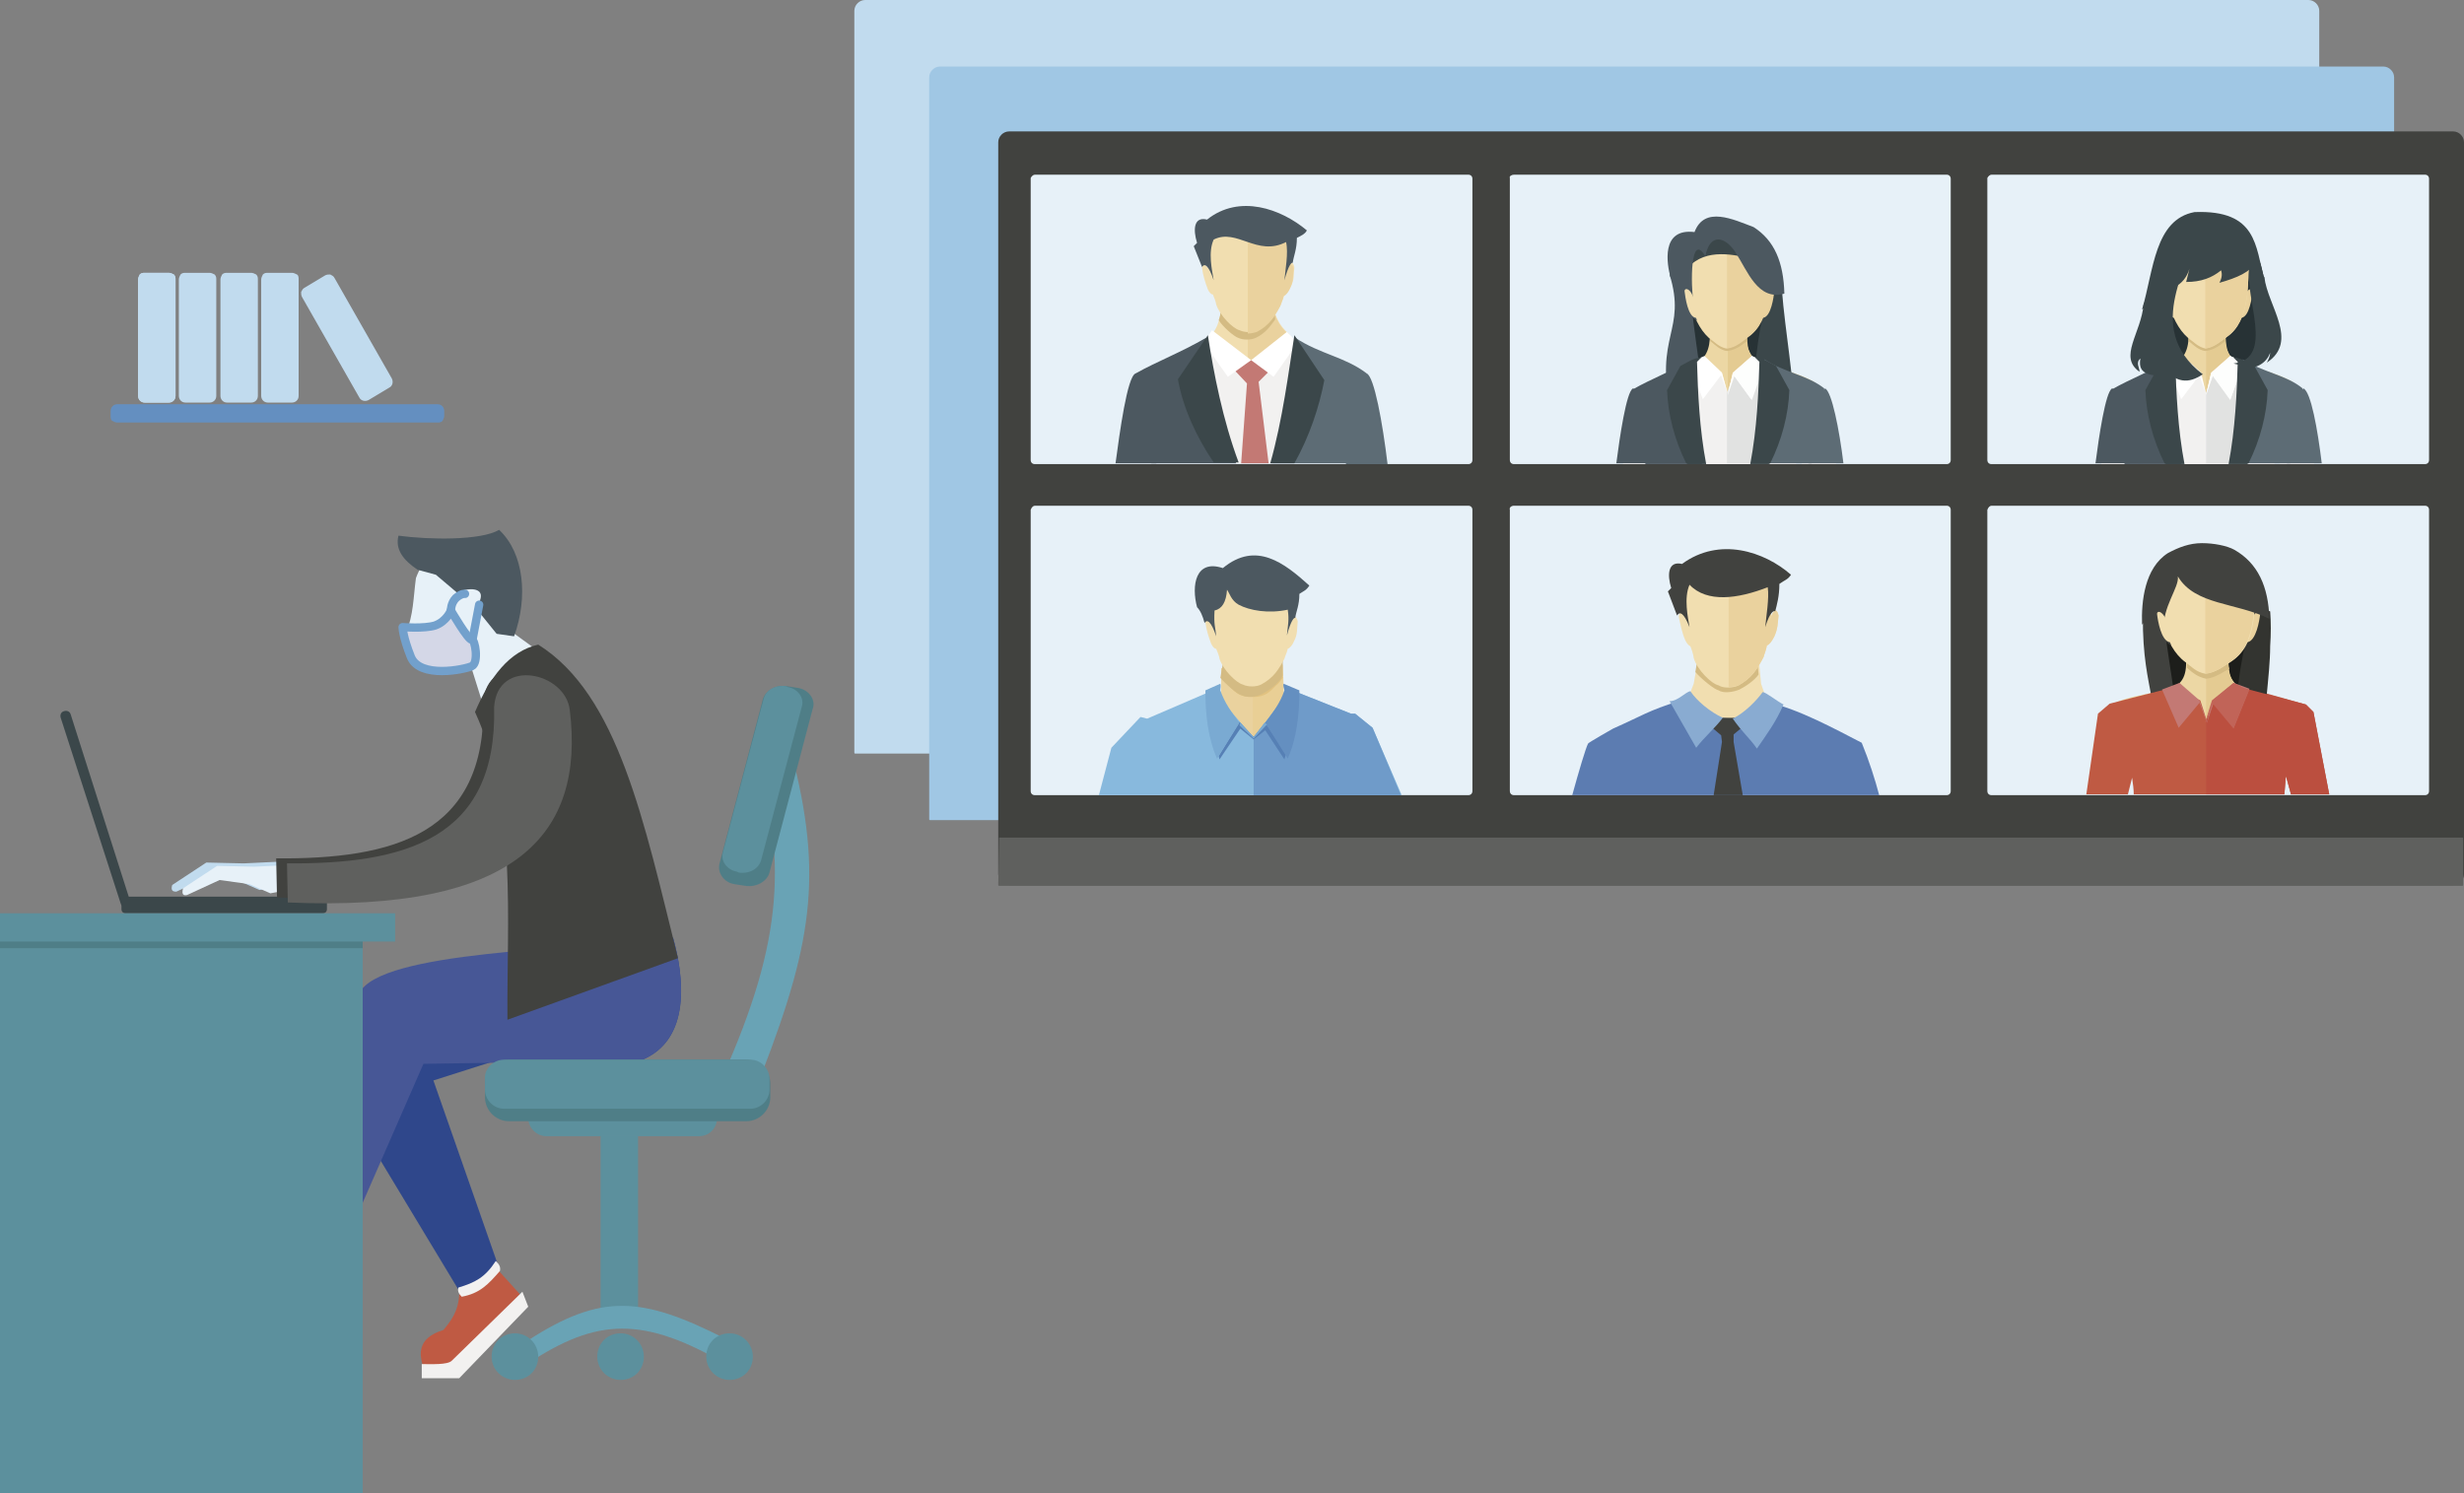 <?xml version="1.0" encoding="utf-8"?>
<!-- Generator: Adobe Illustrator 24.3.0, SVG Export Plug-In . SVG Version: 6.00 Build 0)  -->
<svg version="1.1" id="Capa_1" xmlns="http://www.w3.org/2000/svg" xmlns:xlink="http://www.w3.org/1999/xlink" x="0px" y="0px"
	 viewBox="0 0 296.2 179.5" style="enable-background:new 0 0 296.2 179.5;" xml:space="preserve">
<rect x="0" y="0" width="296.2" height="179.5" fill="#808080" stroke="none"/>
<style type="text/css">
	.st0{fill:#C1DBEE;}
	.st1{fill:#A0C7E4;}
	.st2{fill-rule:evenodd;clip-rule:evenodd;fill:#2F478B;}
	.st3{fill-rule:evenodd;clip-rule:evenodd;fill:#475796;}
	.st4{fill:#5C909D;}
	.st5{fill-rule:evenodd;clip-rule:evenodd;fill:#C1DBEE;}
	.st6{fill-rule:evenodd;clip-rule:evenodd;fill:#E7F1F8;}
	.st7{fill:#3B474A;}
	.st8{fill:#4F7E87;}
	.st9{fill-rule:evenodd;clip-rule:evenodd;fill:#41423F;}
	.st10{fill-rule:evenodd;clip-rule:evenodd;fill:#BF5A43;}
	.st11{fill-rule:evenodd;clip-rule:evenodd;fill:#F2F1F0;}
	.st12{fill-rule:evenodd;clip-rule:evenodd;fill:#5F605E;}
	.st13{fill:#41423F;}
	.st14{fill:#5F605E;}
	.st15{fill:#E7F1F8;}
	.st16{fill:#1D1E1B;}
	.st17{fill-rule:evenodd;clip-rule:evenodd;fill:#ECD7A4;}
	.st18{fill-rule:evenodd;clip-rule:evenodd;fill:#E4CB92;}
	.st19{fill-rule:evenodd;clip-rule:evenodd;fill:#D4BB83;}
	.st20{fill-rule:evenodd;clip-rule:evenodd;fill:#333430;}
	.st21{fill-rule:evenodd;clip-rule:evenodd;fill:#BB4F3F;}
	.st22{fill-rule:evenodd;clip-rule:evenodd;fill:#C37974;}
	.st23{fill-rule:evenodd;clip-rule:evenodd;fill:#EAD29E;}
	.st24{fill-rule:evenodd;clip-rule:evenodd;fill:#F1DEB0;}
	.st25{fill-rule:evenodd;clip-rule:evenodd;fill:#C16458;}
	.st26{fill:#EAD29E;}
	.st27{fill-rule:evenodd;clip-rule:evenodd;fill:#FFFFFF;}
	.st28{fill-rule:evenodd;clip-rule:evenodd;fill:#4C5860;}
	.st29{fill-rule:evenodd;clip-rule:evenodd;fill:#3B474A;}
	.st30{fill-rule:evenodd;clip-rule:evenodd;fill:#5D6C75;}
	.st31{fill-rule:evenodd;clip-rule:evenodd;fill:#273235;}
	.st32{fill-rule:evenodd;clip-rule:evenodd;fill:#E1E2E1;}
	.st33{fill-rule:evenodd;clip-rule:evenodd;fill:#FDFEFD;}
	.st34{fill-rule:evenodd;clip-rule:evenodd;fill:#E9CF95;}
	.st35{fill-rule:evenodd;clip-rule:evenodd;fill:#E1C280;}
	.st36{fill-rule:evenodd;clip-rule:evenodd;fill:#88B9DD;}
	.st37{fill-rule:evenodd;clip-rule:evenodd;fill:#6F9BC9;}
	.st38{fill-rule:evenodd;clip-rule:evenodd;fill:#5680B5;}
	.st39{fill-rule:evenodd;clip-rule:evenodd;fill:#7AAAD2;}
	.st40{fill-rule:evenodd;clip-rule:evenodd;fill:#648FC0;}
	.st41{fill-rule:evenodd;clip-rule:evenodd;fill:#5C7CB1;}
	.st42{fill-rule:evenodd;clip-rule:evenodd;fill:#89ABD1;}
	.st43{fill-rule:evenodd;clip-rule:evenodd;fill:#69A3B5;}
	.st44{fill:#D4D7E7;}
	.st45{fill:none;stroke:#72A0CC;stroke-linecap:round;stroke-linejoin:round;stroke-miterlimit:10;}
	.st46{fill:none;}
	.st47{fill:#648FC0;}
</style>
<g>
	<path class="st0" d="M104,0c-0.7,0-1.3,0.6-1.3,1.3v88v1.2c0,0.1,0.1,0.1,0.1,0.1h175.9c0.1,0,0.1-0.1,0.1-0.1v-5.6V1.3
		c0-0.7-0.6-1.3-1.3-1.3H104z"/>
	<path class="st1" d="M113,8c-0.7,0-1.3,0.6-1.3,1.3v88v1.2c0,0.1,0.1,0.1,0.1,0.1h175.9c0.1,0,0.1-0.1,0.1-0.1v-5.6V9.3
		c0-0.7-0.6-1.3-1.3-1.3L113,8L113,8z"/>
	<path class="st2" d="M80.9,112.7c1.3,4.6,2.3,12.4-3.9,14.8l-18,0.2l-6.9,2.2l7.7,22c-1.4,1.9-3,2.6-4.6,3.3L40,130l3.2-10.6
		C49.1,123.8,69.6,115.7,80.9,112.7"/>
	<path class="st3" d="M80.9,112.7c1.3,4.6,2.3,12.4-3.9,14.8l-26.1,0.4l-10.4,23.8l-3.5-5.2l6.2-27.1
		C45.7,114.3,69,114.2,80.9,112.7"/>
	<rect y="110.5" class="st4" width="43.6" height="69"/>
	<path class="st5" d="M20.7,106.4l4.1-2.7l4.5,0.1l4.2-0.2l0.4,2.9l-2.7,0.5l-2.5-1.1l-3.6-0.5l-3.9,1.8
		C20.8,107.2,20.5,107.1,20.7,106.4"/>
	<path class="st6" d="M22,106.8l4.1-2.7l4.5,0.1l4.2-0.2l0.4,2.9l-2.7,0.5l-2.5-1.1l-3.6-0.5l-3.9,1.8
		C22.1,107.7,21.8,107.6,22,106.8"/>
	<path class="st7" d="M15.1,109.8h23.7c0.3,0,0.5-0.2,0.5-0.5v-1c0-0.3-0.2-0.5-0.5-0.5H15.1c-0.3,0-0.5,0.2-0.5,0.5v1
		C14.6,109.6,14.8,109.8,15.1,109.8"/>
	<rect y="111.1" class="st8" width="43.6" height="2.9"/>
	<rect y="109.8" class="st4" width="47.5" height="3.4"/>
	<path class="st7" d="M15.6,108.2L8.5,85.9c-0.1-0.4-0.5-0.5-0.8-0.4c-0.4,0.1-0.5,0.5-0.4,0.8l7.2,22.3c0.1,0.4,0.5,0.5,0.8,0.4
		C15.5,108.9,15.7,108.5,15.6,108.2"/>
	<path class="st6" d="M56.3,79.1c-1.3,0.7-4.5,0.8-4.9-0.4l-0.9-3.2L48.8,76c0.9-1.9,0.9-4.3,1.2-6.5c0.4-1.1,1.1-2.2,1.8-3.3
		c1.9-1.3,3.8-1.3,5.8-1.3c1.9,0.5,3.1,8,3.7,10.9l3.3,2.4l-6.7,6L56.3,79.1z"/>
	<path class="st9" d="M64.7,77.5c9.6,6,12.7,21.2,16.8,37.7L61,122.6c-0.1-11.9,1.2-25.9-3.9-37C58.9,81.4,61.2,78.3,64.7,77.5"/>
	<path class="st10" d="M50.8,164.1c-0.3-1.1-0.8-3.2,2.5-4.2c0.9-1.1,1.8-2.2,1.9-4.3l4.5-3.1l2.8,3.1l-8.6,9.3L50.8,164.1z"/>
	<path class="st11" d="M63.5,157.1l-8.3,8.6h-4.5V164c1.2,0,3.1,0.1,3.6-0.4l8.5-8.3L63.5,157.1z"/>
	<path class="st11" d="M55.1,154.8c-0.1,0.4,0,0.7,0.4,1.1c2.2-0.4,3.2-1.5,4.6-3.1c0.1-0.5-0.1-0.8-0.5-1.2
		C58.3,153.6,57.1,154.2,55.1,154.8"/>
	<path class="st9" d="M33.2,103.2c14,0.1,25.3-2.8,24.9-18.8c0.4-6,8.6-4.2,9.1,0.4c1.8,14.9-6.4,24.3-33.9,23.1L33.2,103.2z"/>
	<path class="st12" d="M34.5,103.8c14,0.1,25.3-2.8,24.9-18.8c0.4-6,8.6-4.2,9.1,0.4c1.8,14.9-6.4,24.3-33.9,23.1L34.5,103.8z"/>
	<path class="st13" d="M121.3,15.8h173.6c0.7,0,1.3,0.6,1.3,1.3v88c0,0.7-0.6,1.3-1.3,1.3H121.3c-0.7,0-1.3-0.6-1.3-1.3v-88
		C120,16.4,120.6,15.8,121.3,15.8"/>
	<path class="st14" d="M120.1,100.7H296c0.1,0,0.1,0.1,0.1,0.1v5.6c0,0.1-0.1,0.1-0.1,0.1H120.1c-0.1,0-0.1-0.1-0.1-0.1L120.1,100.7
		C120,100.7,120,100.7,120.1,100.7"/>
	<path class="st15" d="M182,60.8H234c0.3,0,0.5,0.2,0.5,0.5v33.8c0,0.3-0.2,0.5-0.5,0.5H182c-0.3,0-0.5-0.2-0.5-0.5V61.3
		C181.4,61,181.7,60.8,182,60.8"/>
	<path class="st15" d="M124.4,21h52.1c0.3,0,0.5,0.2,0.5,0.5v33.8c0,0.3-0.2,0.5-0.5,0.5h-52.1c-0.3,0-0.5-0.2-0.5-0.5V21.4
		C124,21.2,124.2,21,124.4,21"/>
	<path class="st15" d="M182,21H234c0.3,0,0.5,0.2,0.5,0.5v33.8c0,0.3-0.2,0.5-0.5,0.5H182c-0.3,0-0.5-0.2-0.5-0.5V21.4
		C181.4,21.2,181.7,21,182,21"/>
	<path class="st15" d="M239.4,21h52.1c0.3,0,0.5,0.2,0.5,0.5v33.8c0,0.3-0.2,0.5-0.5,0.5h-52.1c-0.3,0-0.5-0.2-0.5-0.5V21.4
		C239,21.2,239.2,21,239.4,21"/>
	<path class="st15" d="M124.4,60.8h52.1c0.3,0,0.5,0.2,0.5,0.5v33.8c0,0.3-0.2,0.5-0.5,0.5h-52.1c-0.3,0-0.5-0.2-0.5-0.5V61.3
		C124,61,124.2,60.8,124.4,60.8"/>
	<path class="st15" d="M239.4,60.8h52.1c0.3,0,0.5,0.2,0.5,0.5v33.8c0,0.3-0.2,0.5-0.5,0.5h-52.1c-0.3,0-0.5-0.2-0.5-0.5V61.3
		C239,61,239.2,60.8,239.4,60.8"/>
	<path class="st16" d="M268.3,68.4c-0.9,0-2.1,0.1-3.2,0.2v16.9c2.2,0.1,5.4,2.9,6.6,3.4c1.6-4.8-0.5-15.8-0.8-20.1
		C270.5,68.6,269.5,68.4,268.3,68.4"/>
	<path class="st16" d="M259.7,69.4c-1.5,5.4-1.9,8.3-0.5,16.1c6-1.9,4.8-4.2,8-3.8L265.5,68C263.8,66.6,261.8,68.3,259.7,69.4"/>
	<path class="st17" d="M262.7,78.5l4.9-0.1c0.2,1.6,0.1,3.2,1.7,4.3c2.6,0.9,5.9,1.4,7.9,2.6l-12,9.7l-12.3-9.5
		c1.7-1.9,5.5-1.9,8.2-2.8C262.6,82.1,263,80.7,262.7,78.5"/>
	<path class="st18" d="M267.8,78.5l-2.6,0.1v17v-3.1l12-7.2c-1.9-1.2-5.2-1.8-7.9-2.6C267.7,81.9,268,80.1,267.8,78.5"/>
	<path class="st19" d="M267.7,78.5l-4.9,0.1c0.1,0.6,0.1,1.2,0.1,1.7c0.7,0.6,1.3,1.1,2.3,1.3c1.1-0.1,2-0.8,2.8-1.2
		C267.7,79.7,267.7,79.1,267.7,78.5"/>
	<path class="st9" d="M257.6,74.1c-0.1,9.6,2.8,10.9-0.1,14.8c4.1-2.6,1.1-2.3,1.1,0.6c0.2-1,0.9-1.1,0.7-2.9c0,1,1.2,1.9,1.3,2.9
		c0.5-0.8,0-4.9,0-4.9c0.5,0.6,1.9,3.2,1.1,5c0.1-5.2-0.9-9.1-1.4-13.5l-1.7-3.5L257.6,74.1z"/>
	<path class="st10" d="M261,82.7l-7.4,1.9l-1.4,1.2l-1.4,9.7h5l0.5-2c0.1,0.7,0.2,1.4,0.2,2h18.1c0.1-0.8,0.1-1.5,0.2-2.2l0.6,2.2
		h4.6l-1.9-9.9l-0.9-0.9l-7.5-2.1l-3.5,1.6l-0.9,2.5l-0.8-2.5L261,82.7z"/>
	<path class="st20" d="M269.8,72.6c0.4,1,0.5,2.6,0.2,4.4c-0.9,3.7-1.8,10.2-0.8,15.3c-0.2-3.4,1-6.8,0.8-7.7
		c0.5,0.9,1.2,1.9,1.4,2.8c0-0.1,0.2-1.4,0.5-3.2c0.1,2.3,0,4.2,0.2,6.3c-0.1-4.3,0.8-9.3,0.8-12.8c0.1-1.5,0.1-2.9,0-4.2
		L269.8,72.6z"/>
	<path class="st21" d="M269.6,82.7l-3.5,1.6l-0.9,2.3v8.9h9.4c0.1-0.8,0.1-1.5,0.2-2.2l0.6,2.2h4.6l-1.9-9.9l-0.9-0.9L269.6,82.7z"
		/>
	<polygon class="st22" points="268.5,82.1 266,84.2 265.3,86.8 264.4,84.2 262,82.1 259.9,82.9 261.9,87.5 264.4,84.5 265.3,86.9 
		266.1,84.5 268.5,87.5 270.4,82.8 	"/>
	<path class="st23" d="M270.2,77.2c1-0.2,1.4-2.5,1.5-3.4c0-0.4-0.6-0.4-1.1,0.7c-0.4,0.8-0.7,1.5-0.8,2.2
		C269.7,77,269.8,77.2,270.2,77.2"/>
	<path class="st24" d="M259.3,69.3h11.9c-0.2,3.8,0.2,8.3-3.1,10.3c-0.8,0.5-1.8,1.3-3,1.4c-1.1-0.2-1.6-0.8-2.4-1.4
		C260.1,77.7,259.2,73,259.3,69.3"/>
	<path class="st23" d="M265.1,69.3v11.7c1.2-0.1,2.2-0.9,3-1.4c3.2-2.1,2.8-6.6,3.1-10.3H265.1L265.1,69.3z"/>
	<path class="st9" d="M259,69.9l1.5-0.7c0.2,1.5-0.4,3-0.8,4.3c-0.4,1.2-0.3,1.5-0.1,2.2c0,0-1.5-4-1.5-4.1
		C258.1,71.6,259,69.9,259,69.9"/>
	<path class="st9" d="M259.5,72c-1,1.2,0.1,4.9,1.5,5.6C260.3,75.8,259.8,73.8,259.5,72"/>
	<path class="st9" d="M264.7,65.3c-1.5,0-2.8,0.5-4.1,1.2c-2.8,1.8-3.2,5.8-3.1,8.6c0.9-0.9,1.2-2.1,1.7-3.4
		c0.1-0.7,0.4,4.6,0.9,4.1c-0.2-2.8,1.9-5.2,1.7-6.5c2.1,3.5,7,3.1,11,5.1c-0.1-3.9-1.4-6.7-4.2-8.3
		C267.7,65.6,266.1,65.3,264.7,65.3"/>
	<path class="st25" d="M268.5,82.1l-2.6,2.1l-0.8,2.6l0,0v0.1l0,0l0.9-2.3l2.5,3l1.9-4.7c-0.4-0.1-0.9-0.3-0.9-0.3
		S269,82.3,268.5,82.1L268.5,82.1z"/>
	<path class="st24" d="M260.8,77.2c-1-0.2-1.4-2.5-1.5-3.4c0-0.4,0.6-0.4,1.1,0.7c0.4,0.8,0.7,1.5,0.8,2.2
		C261.3,77,261.2,77.2,260.8,77.2"/>
	<path class="st24" d="M145.3,40.6c1.3-1.2,1.5-2.9,1.6-4.6l6-0.2c0.2,2,0.8,3.3,2.1,4.4l-0.1,4.5l-4.2,1l-4.5-1.6L145.3,40.6z"/>
	<polygon class="st11" points="154.8,40.4 150.6,44.6 145.9,40.7 144.8,41.7 144.2,44.2 148.2,55.7 153.1,55.7 156.4,43.5 	"/>
	<path class="st26" d="M152.9,35.9l-2.9,0.1V45c0.4,0,0.8-0.1,1.1-0.2c1.5-0.8,2.1-1.8,2.8-3.1c0.1-0.4,0.3-0.7,0.4-1.2
		c0.2-0.1,0.3-0.2,0.5-0.4C153.6,39.1,153.1,37.8,152.9,35.9"/>
	<polygon class="st22" points="150.4,43.3 148.3,44.4 149.9,46.1 149.2,55.7 152.5,55.7 151.3,45.9 153.1,44.1 	"/>
	<polygon class="st27" points="145.7,39.7 150.4,43.3 147.6,45.3 144.7,41.2 	"/>
	<path class="st28" d="M145,40.6c-3.1,1.8-5.8,2.8-8.5,4.3l1.9,10.8h10.2C146.6,50.8,145.3,45.4,145,40.6"/>
	<path class="st28" d="M136.5,44.9c-1,0.4-1.9,7.1-2.4,10.8h4.9c0.1-0.2,0.1-0.5,0.1-0.8l-0.9-9.2l-1.5-0.8L136.5,44.9z"/>
	<path class="st29" d="M145.2,40.3l-3.6,5.3c0.6,3.4,2.2,6.9,4.3,10h3C147,50.5,145.9,44.9,145.2,40.3"/>
	<polygon class="st27" points="154.7,39.9 150.4,43.3 153.1,45.3 156,41.2 	"/>
	<path class="st30" d="M155.7,40.6c-0.2,4.6-1.2,10.1-2.8,15.1h9.5l1.9-10.8C161.7,42.9,158.7,42.6,155.7,40.6"/>
	<path class="st30" d="M164.3,44.9l-0.2,0.1l-1.5,0.8l-0.9,9.2c0.1,0.3,0.1,0.5,0.1,0.8h5C166.2,50.8,165.2,45.3,164.3,44.9"/>
	<path class="st29" d="M155.6,40.3c-0.7,4.4-1.4,10.1-2.9,15.4h2.9c1.8-3.2,3-6.8,3.6-10L155.6,40.3z"/>
	<path class="st19" d="M152.9,35.9l-6,0.2c-0.1,0.8-0.1,1.6-0.4,2.4c0.6,0.9,1.8,1.9,2.3,2.1c0.6,0.3,1.6,0.3,2.2,0
		c1.2-0.6,1.7-1.4,2.3-2.2C153.2,37.6,153,36.8,152.9,35.9"/>
	<path class="st24" d="M149.5,25.6c-0.4,0-0.7,0.1-1.1,0.2c-1.2,0.5-2.6,1.7-3.5,3.2c0.1,1.3,0.2,2.3,0.4,3.3
		c-0.4-0.5-0.8-0.7-0.8-0.1c0.1,0.9,0.4,1.8,0.7,2.6c0.2,0.4,0.4,0.6,0.6,0.6c0.1,0.2,0.4,1,0.4,1.2c0.4,1.3,2,2.9,2.8,3.1
		c0.6,0.3,1.6,0.3,2.2,0c1.5-0.8,2.1-1.8,2.8-3.1c0.1-0.4,0.3-0.7,0.4-1.2c0.3-0.1,0.6-0.5,0.8-1c0.4-0.8,0.3-1.4,0.4-2.3
		c-0.2-0.8-0.6-0.7-0.9,0.4c0-0.2,0.1-0.2,0.1-0.4c0-1.8,0.5-3.3-0.1-4.5c-0.4-0.8-2.1-1.3-3.2-1.9
		C150.8,25.7,150.1,25.5,149.5,25.6"/>
	<path class="st26" d="M150,25.6v14.5c0.4,0,0.8-0.1,1.1-0.2c1.5-0.8,2.1-1.8,2.8-3.1c0.1-0.4,0.3-0.7,0.4-1.2
		c0.3-0.1,0.6-0.5,0.8-1c0.4-0.8,0.3-1.4,0.4-2.3c-0.2-0.8-0.6-0.7-0.9,0.4c0-0.2,0.1-0.2,0.1-0.4c0-1.8,0.5-3.3-0.1-4.5
		c-0.4-0.8-2.1-1.3-3.2-1.9C151,25.7,150.5,25.6,150,25.6"/>
	<path class="st28" d="M157.1,27.7c-0.2,0.4-0.6,0.6-1.2,0.9c0,1.4-0.4,2.2-0.5,3c-0.1-0.1-0.5,0.2-1,2.1c0.1-1.2,0.5-3.3,0.2-4.6
		l0,0c-3.5,1.8-5.9-1.7-8.7-0.3l0,0c-0.7,1.5-0.2,3.7,0,4.9c-0.6-1.8-1.1-2.1-1.4-1.6l-1-2.5l0.4-0.4c-0.5-1.6-0.4-3.2,1.2-2.8
		C149,23.3,154,25.1,157.1,27.7"/>
	<path class="st31" d="M210.4,29.7c-0.8,0-1.8,0.1-2.8,0.2v16.2c1.9,0.1,4.8,2.8,5.8,3.3c1.5-4.6-0.5-15.2-0.6-19.3
		C212.3,29.8,211.4,29.7,210.4,29.7"/>
	<path class="st31" d="M202.8,30.7c-1.4,5.2-1.7,7.9-0.4,15.4c5.2-1.8,4.2-4,7-3.6l-1.5-13.2C206.4,27.9,204.7,29.5,202.8,30.7"/>
	<path class="st17" d="M205.5,39.4l4.3-0.1c0.1,1.6,0.1,3.1,1.5,4.2c2.3,0.8,5.2,1.4,6.9,2.5l-10.5,9.3l-10.8-8.1
		c1.5-1.8,4.8-2.8,7.2-3.6C205.3,42.8,205.7,41.4,205.5,39.4"/>
	<path class="st18" d="M210,39.3l-2.3,0.1v16.3v-2.9L218,47c-1.7-1.2-4.4-2.7-6.8-3.5C209.8,42.6,210.1,40.9,210,39.3"/>
	<path class="st19" d="M209.8,39.3l-4.3,0.1c0.1,0.6,0.1,1.2,0.1,1.6c0.6,0.5,1.2,1.1,2,1.2c1-0.1,1.8-0.7,2.4-1.2
		C209.8,40.6,209.8,39.9,209.8,39.3"/>
	<path class="st28" d="M200.7,33c2.1,6.8-1.9,7.4,0.2,16.4c3.6-2.5,1-2.3,1,0.6c0.2-0.9,0.8-1,0.6-2.8c0,0.9,1.1,1.9,1.2,2.8
		c0.4-0.7,0-4.7,0-4.7c0.4,0.6,1.6,3.1,0.9,4.8c0.1-5-0.8-8.7-1.2-12.9l-1.2-5L200.7,33z"/>
	<path class="st11" d="M204,43.4l-6.5,3.1l-1.2,1.2l-1.2,8.1h4.4l0.4-1.9c0.1,0.6,0.1,1.3,0.2,1.9h15.8c0.1-0.7,0.1-1.5,0.2-2.2
		l0.5,2.2h4.1l-1.6-8.7l-0.8-0.8l-6.7-2.8l-3.1,1.5l-0.8,2.3l-0.7-2.4L204,43.4z"/>
	<path class="st29" d="M211.7,33.8c0.4,0.9,0.5,2.5,0.2,4.2c-0.8,3.6-1.5,9.7-0.8,14.6c-0.1-3.3,0.9-6.5,0.6-7.3
		c0.4,0.9,1.1,1.8,1.2,2.6c0-0.1,0.2-1.3,0.4-3c0.1,2.2,2.3,4.1,2.5,6.2c-0.1-5.5-1.2-11.1-1.6-16.3L211.7,33.8z"/>
	<path class="st32" d="M211.5,43.4l-3.1,1.6l-0.8,2.2v8.5h8.2c0.1-0.7,0.1-1.5,0.2-2.2l0.5,2.2h4.1l-1.5-8.8l-0.8-0.8L211.5,43.4z"
		/>
	<polygon class="st27" points="210.6,42.8 208.3,44.8 207.7,47.4 207,44.8 204.9,42.8 203,43.6 204.7,48 206.9,45.1 207.7,47.4 
		208.4,45.1 210.5,48 212.2,43.5 	"/>
	<path class="st23" d="M212,38.2c0.9-0.2,1.2-2.4,1.3-3.2c0-0.4-0.6-0.4-1,0.6c-0.3,0.7-0.6,1.4-0.7,2.1
		C211.6,37.9,211.7,38.2,212,38.2"/>
	<path class="st24" d="M202.4,30.6c3.5-3.8,6.9-2.6,10.4,0c-0.2,3.6,0.1,8-2.7,9.9c-0.7,0.5-1.5,1.2-2.6,1.4
		c-0.9-0.2-1.4-0.8-2.1-1.3C203.2,38.6,202.4,34.1,202.4,30.6"/>
	<path class="st23" d="M207.6,30.6v11.3c1.1-0.1,1.9-0.9,2.6-1.4c2.8-2,2.5-6.3,2.7-9.9l-5.3-2.5V30.6z"/>
	<path class="st29" d="M202.9,32.2c2.2-2.5,5.8-1.5,7.7-1.1l-2.1-3.6l-3.5,0.1C203.8,28.9,202,29.6,202.9,32.2"/>
	<path class="st28" d="M203.7,27.9c-4.1-0.5-3.3,3.9-2.9,5.4c0.5,0.5,2.1,5,3.2,5.2c-0.1-0.2-0.1-0.3-0.2-0.4
		c-0.4-0.4-0.5-1-0.2-1.4c-0.4-2.6-0.4-8.9,1.4-5.9c0.6-3,2.5-2.2,3.6-0.5c1.5,2.3,2.7,5.9,5.9,5c-0.1-3.8-1.2-6.4-3.7-8
		C208.4,26.4,204.9,24.7,203.7,27.9"/>
	<path class="st33" d="M210.6,42.8l-2.3,2.1l-0.6,2.5l0,0v0.1l0,0l0.8-2.3l2.1,2.9l1.6-4.5c-0.3-0.1-0.8-0.3-0.8-0.3
		S211,43,210.6,42.8L210.6,42.8z"/>
	<path class="st24" d="M203.8,38.2c-0.9-0.2-1.2-2.4-1.3-3.2c0-0.4,0.6-0.4,1,0.6c0.3,0.7,0.6,1.4,0.7,2.1
		C204.2,37.9,204.2,38.2,203.8,38.2"/>
	<path class="st28" d="M203.4,43.2c-2.6,1.5-4.8,2.3-7.1,3.6l1.5,9h6.8C203.1,51.7,203.7,47.1,203.4,43.2"/>
	<path class="st28" d="M196.3,46.7c-0.8,0.4-1.6,5.9-2,9h4.1c0.1-0.2,0.1-0.4,0.1-0.6l-0.7-7.6l-1.3-0.7L196.3,46.7z"/>
	<path class="st29" d="M204.5,43c-0.9,0-1.7,0.6-2.5,1l-1.6,2.9c0.1,2.9,0.9,6,2.3,8.8l0.2,0.1h2.2c-0.8-4.2-1-8.6-1.1-12.3
		L204.5,43z"/>
	<path class="st30" d="M212.1,43.2c-0.2,3.8,0.1,8.4-1.3,12.5h7l1.5-9C217.3,45.1,214.5,44.8,212.1,43.2"/>
	<path class="st30" d="M219.4,46.7l-0.1,0.1l-1.3,0.7l-0.7,7.6c0.1,0.2,0.1,0.5,0.1,0.6h4.2C221.1,51.6,220.2,47.1,219.4,46.7"/>
	<path class="st29" d="M211,43c0.9,0,1.7,0.6,2.5,1l1.6,2.9c-0.1,2.9-0.9,6-2.3,8.8l-0.2,0.1h-2.2c0.8-4.2,1-8.6,1.1-12.3L211,43z"
		/>
	<path class="st31" d="M262.4,30.8c0,0-2.5,5.3-2.5,5.4c0,0.1,0.9,5.8,0.9,5.8l2.8,4.8l1.9-1.4L262.4,30.8z M271.7,31.6l-1.2,0.2
		l-3.8,8.8l1.5,2.9l1.9,1.3l2.8-3.6C272.6,38.1,272.7,35,271.7,31.6"/>
	<path class="st17" d="M263,39.4l4.3-0.1c0.1,1.6,0.1,3.1,1.5,4.2c2.3,0.8,5.2,1.4,6.9,2.5l-10.5,9.3l-10.7-8.1
		c1.5-1.8,4.8-2.8,7.2-3.6C262.8,42.8,263.3,41.4,263,39.4"/>
	<path class="st18" d="M267.5,39.3l-2.3,0.1v16.3v-2.9l10.4-5.8c-1.7-1.2-4.4-2.7-6.8-3.5C267.4,42.6,267.6,40.9,267.5,39.3"/>
	<path class="st19" d="M267.3,39.3l-4.3,0.1c0.1,0.6,0.1,1.2,0.1,1.6c0.6,0.5,1.2,1.1,2,1.2c1-0.1,1.8-0.7,2.4-1.2
		C267.4,40.6,267.4,39.9,267.3,39.3"/>
	<path class="st11" d="M261.5,43.4l-6.5,3.1l-1.2,1.2l-1.2,8.1h4.4l0.4-1.9c0.1,0.6,0.1,1.3,0.2,1.9h15.8c0.1-0.7,0.1-1.5,0.2-2.2
		l0.5,2.2h4.1l-1.6-8.7l-0.8-0.8l-6.7-2.8l-3.1,1.5l-0.8,2.3l-0.7-2.4L261.5,43.4z"/>
	<path class="st32" d="M269,43.4L266,45l-0.8,2.2v8.5h8.2c0.1-0.7,0.1-1.5,0.2-2.2l0.5,2.2h4.1l-1.5-8.8l-0.8-0.8L269,43.4z"/>
	<polygon class="st27" points="268.1,42.8 265.8,44.8 265.2,47.4 264.6,44.8 262.4,42.8 260.5,43.6 262.2,48 264.4,45.1 265.2,47.4 
		266,45.1 268.1,48 269.8,43.5 	"/>
	<path class="st23" d="M269.5,38.2c0.9-0.2,1.2-2.4,1.3-3.2c0-0.4-0.6-0.4-1,0.6c-0.3,0.7-0.6,1.4-0.7,2.1
		C269.2,37.9,269.2,38.2,269.5,38.2"/>
	<path class="st24" d="M260,30.6c3.5-3.8,6.9-2.6,10.4,0c-0.2,3.6,0.1,8-2.7,9.9c-0.7,0.5-1.5,1.2-2.6,1.4c-0.9-0.2-1.4-0.8-2.1-1.3
		C260.7,38.6,259.9,34.1,260,30.6"/>
	<path class="st23" d="M265.1,30.6v11.3c1.1-0.1,1.9-0.9,2.6-1.4c2.8-2,2.5-6.3,2.7-9.9l-5.3-2.5V30.6z"/>
	<path class="st33" d="M268.1,42.8l-2.3,2.1l-0.6,2.5l0,0v0.1l0,0l0.8-2.3l2.1,2.9l1.6-4.5c-0.3-0.1-0.8-0.3-0.8-0.3
		S268.5,43,268.1,42.8L268.1,42.8z"/>
	<path class="st24" d="M261.3,38.2c-0.9-0.2-1.2-2.4-1.3-3.2c0-0.4,0.6-0.4,1,0.6c0.3,0.7,0.6,1.4,0.7,2.1
		C261.7,37.9,261.7,38.2,261.3,38.2"/>
	<path class="st28" d="M261,43.2c-2.6,1.5-4.8,2.3-7.1,3.6l1.5,9h6.8C260.6,51.7,261.2,47.1,261,43.2"/>
	<path class="st28" d="M253.9,46.7c-0.8,0.4-1.6,5.9-2,9h4.1c0.1-0.2,0.1-0.4,0.1-0.6l-0.7-7.6l-1.3-0.7L253.9,46.7z"/>
	<path class="st29" d="M262,43c-0.9,0-1.7,0.6-2.5,1l-1.6,2.9c0.1,2.9,0.9,6,2.3,8.8l0.2,0.1h2.2c-0.8-4.2-1-8.6-1.1-12.3L262,43z"
		/>
	<path class="st30" d="M269.6,43.2c-0.2,3.8,0.1,8.4-1.3,12.5h7l1.5-9C274.9,45.1,272.1,44.8,269.6,43.2"/>
	<path class="st30" d="M276.9,46.7l-0.1,0.1l-1.3,0.7l-0.7,7.6c0.1,0.2,0.1,0.5,0.1,0.6h4.2C278.6,51.6,277.8,47.1,276.9,46.7"/>
	<path class="st29" d="M268.5,43c0.9,0,1.7,0.6,2.5,1l1.6,2.9c-0.1,2.9-0.9,6-2.3,8.8l-0.2,0.1h-2.2c0.8-4.2,1-8.6,1.1-12.3
		L268.5,43z"/>
	<path class="st29" d="M257.7,36.5c-0.3,3.6-3.1,6.4-0.5,8.2c0-0.5-0.5-1.1,0.1-1.6c-0.4,2.2,1.6,1.9,3.1,2.3
		c-0.4-0.4-0.6-0.8-0.6-1.2c1.9,1.8,3.2,2,5,0.8c-7.6-5.8-0.7-13.6-1.6-16.7L257.7,36.5z"/>
	<path class="st29" d="M257.5,37.2c4.2-2.2,3.1-6.5,7.4-8.5l7.3,4.8c-1.1-3.8-0.8-8.3-8.4-8C259,26.4,258.9,32.5,257.5,37.2"/>
	<path class="st29" d="M272.2,33.3c0.4,3.5,4.2,7.7,0.3,10.3c0.2-0.4,0.4-0.8,0.4-1.2c-0.5,1.4-1.8,1.9-3.1,1.9
		c0.2-0.1,0.5-0.2,0.5-0.4c-0.5,0.2-1.4-0.1-1.8-0.2c5-0.6,1.3-7.9,1.9-11.5L272.2,33.3z"/>
	<path class="st29" d="M262.5,26.8c-0.5,2.9,0.6,5.3-1.1,7.7c0.9-0.4,1.5-1.2,1.8-2.2l-0.4,1.6c1.8,0,3.1-0.5,4.2-1.4
		c0.2,0.6,0,1.1-0.2,1.5c2.1-0.6,3.8-1.3,4.3-2.5C270.1,27.7,267.1,26.1,262.5,26.8"/>
	<path class="st23" d="M146.8,80.3v3.6c0,0-5,2.2-5,2.5c0,0.2,9.1,8.5,9.1,8.5l10-7.9l-6.5-2.4l-0.2-4.7l-3.6,2.5L146.8,80.3z"/>
	<path class="st34" d="M154.1,79.8l-3.5,2.3v12.4l0.2,0.2l10-7.9l-6.5-2.4L154.1,79.8z"/>
	<path class="st35" d="M146.8,80.9v0.3c0.2,0.2,0.4,0.6,0.6,0.8c0.9,1.1,1.4,1.8,3.2,1.8c1.6,0,2.1-0.7,2.8-1.4
		c0.3-0.2,0.5-0.5,0.8-0.9l-0.1-0.5l-1.4,1.3c0,0-1.2,0.4-1.4,0.5c-0.2,0.1-1.5,0.2-1.5,0.2c-0.1-0.1-1-0.4-1.2-0.6
		s-0.8-0.8-0.9-0.8C147.7,81.4,146.8,80.9,146.8,80.9"/>
	<polygon class="st36" points="155.1,82.9 150.7,88.7 145.8,83 137.9,86.4 137.1,86.2 133.6,89.9 132.1,95.6 168.5,95.6 165,87.5 
		162.9,85.8 162.4,85.8 	"/>
	<polygon class="st37" points="155.1,82.9 150.7,88.7 150.7,88.6 150.7,95.6 168.4,95.6 166.6,91.3 165,87.5 162.9,85.8 162.4,85.8 
			"/>
	<polygon class="st38" points="146.6,91.3 149.1,87.6 150.7,88.9 152.1,87.8 154.4,91.3 154.6,90.6 152.1,86.9 150.7,88.6 149,86.8 
		146.5,90.9 	"/>
	<path class="st39" d="M146.7,82.2c0.1,0.3,0,0.5,0,0.8c0.5,1.5,1.4,2.7,2.3,3.9l-2.7,4.3c-1.1-2.5-1.4-5.3-1.4-8.2L146.7,82.2z"/>
	<path class="st40" d="M154.3,82.2c-0.1,0.3,0.1,0.6,0.1,0.8c-0.5,1.5-1.4,2.7-2.3,3.9l2.7,4.3c1.1-2.5,1.4-5.3,1.4-8.2L154.3,82.2z
		"/>
	<polygon class="st39" points="149.1,86.9 150.7,88.6 150.7,88.8 149,87.2 	"/>
	<polygon class="st39" points="152,86.9 150.7,88.6 150.7,88.8 152.3,87.1 	"/>
	<path class="st19" d="M153.9,78.8l-6.8,0.4l-0.4,2.3c0.8,0.9,2.1,2,2.6,2.1c0.6,0.3,1.6,0.2,2.3-0.1c1-0.5,2.2-1.4,2.6-2.3V79
		C154.1,78.9,154,78.8,153.9,78.8"/>
	<path class="st24" d="M149.9,68.2c-0.4,0-0.7,0.1-1.1,0.2c-1.2,0.5-2.6,1.7-3.5,3.2c0.1,1.3,0.2,2.3,0.4,3.3
		c-0.4-0.5-0.8-0.7-0.8-0.1c0.1,0.9,0.4,1.8,0.7,2.6c0.2,0.4,0.4,0.6,0.6,0.6c0.1,0.2,0.4,1,0.4,1.2c0.4,1.3,2,2.9,2.8,3.1
		c0.6,0.3,1.6,0.3,2.2,0c1.5-0.8,2.1-1.8,2.8-3.1c0.1-0.4,0.3-0.7,0.4-1.2c0.3-0.1,0.6-0.5,0.8-1c0.4-0.8,0.3-1.4,0.4-2.3
		c-0.2-0.8-0.6-0.7-0.9,0.4c0-0.2,0.1-0.2,0.1-0.4c0-1.8,0.5-3.3-0.1-4.5c-0.4-0.8-2.1-1.3-3.1-1.9
		C151.1,68.3,150.5,68.2,149.9,68.2"/>
	<path class="st28" d="M157.4,70.4c-0.4,0.6-0.6,0.6-1.2,1c0,1.4-0.4,2.1-0.5,2.9c-0.1-0.1-0.5,0.2-1,2.1c0.1-1.2,0.3-1.8,0.1-3.1
		c-2.3,0.5-4.6,0.1-5.9-0.6c-0.9-0.5-1.1-1.4-1.4-1.8c-0.1,1.5-0.6,2.3-1.5,2.5c-0.1,1.8,0.1,1.9,0.2,3.1c-0.6-1.8-1.1-2.1-1.4-1.6
		c-0.2-0.8-0.5-1.5-0.9-1.9c-0.7-2.6-0.2-5.8,3.1-4.7C151,65,154.4,67.7,157.4,70.4"/>
	<path class="st41" d="M201.8,84.3c-3.6,1.1-4.5,1.8-7.9,3.3c0,0-3,1.7-3,1.8c-0.3,0.6-1.1,3.3-1.9,6.2h36.9
		c-0.5-1.9-1.2-4.1-2.1-6.3c-3.1-1.6-7.7-4.1-11.1-4.8L201.8,84.3z"/>
	<path class="st24" d="M204.3,78.3l-0.7,3.9l-1,2.6c3.6,1.8,7,2.5,9.9-0.3l-0.8-2.3l-0.4-4.3L204.3,78.3z"/>
	<polygon class="st9" points="206.3,86.3 205.6,87.3 206.9,88.4 207,89.2 206,95.6 209.5,95.6 208.4,89.2 208.4,88.3 209.6,87.3 
		209,86.3 	"/>
	<path class="st42" d="M211.9,83.2c-0.8,1.1-2.2,2.5-3.6,3.2c1.1,1.6,2,2.3,2.9,3.6c1.1-1.6,2.3-3.2,3.2-5.3
		C213.6,84.3,212.4,83.3,211.9,83.2"/>
	<path class="st42" d="M203.2,83.1c0.8,1.2,2.4,2.5,3.9,3.2c-0.9,1.2-2.2,2.3-3.2,3.6l-3.2-5.6C201.7,84.3,202.6,83.2,203.2,83.1"/>
	<path class="st19" d="M211.1,78l-6.9,0.4l-0.4,2.4c0.8,0.9,2.3,2.1,2.8,2.2c0.6,0.4,1.8,0.2,2.5-0.1c0.8-0.4,1.8-1.1,2.3-1.8
		L211.1,78z"/>
	<path class="st24" d="M207.2,66.9c-0.4,0-0.8,0.1-1.2,0.2c-1.4,0.5-2.8,1.8-3.7,3.5c0.2,1.4,0.2,2.5,0.4,3.6
		c-0.4-0.5-0.8-0.8-0.9-0.1c0.2,1,0.4,2,0.8,2.9c0.2,0.4,0.4,0.6,0.6,0.7c0.1,0.2,0.4,1.1,0.4,1.4c0.4,1.4,2.1,3.1,3,3.3
		c0.6,0.4,1.8,0.3,2.4,0c1.6-0.9,2.2-1.9,3-3.4c0.1-0.4,0.3-0.8,0.4-1.4c0.3-0.1,0.6-0.5,0.9-1.1c0.4-0.9,0.4-1.5,0.5-2.5
		c-0.2-0.9-0.6-0.8-1,0.4c0-0.2,0.1-0.2,0.1-0.4c0-1.9,0.6-3.6-0.1-4.9c-0.5-0.8-2.2-1.4-3.4-2C208.6,67,207.8,66.9,207.2,66.9"/>
	<path class="st26" d="M207.8,66.9v15.1v0.6c0.4,0,0.9-0.1,1.2-0.2c1.6-0.9,2.2-1.9,3-3.4c0.1-0.4,0.3-0.8,0.4-1.4
		c0.3-0.1,0.6-0.5,0.9-1.1c0.4-0.9,0.4-1.5,0.5-2.5c-0.2-0.9-0.6-0.8-1,0.4c0-0.2,0.1-0.2,0.1-0.4c0-1.9,0.6-3.6-0.1-4.9
		c-0.5-0.8-2.2-1.4-3.4-2C208.8,67.1,208.3,67,207.8,66.9C207.8,66.9,207.8,66.9,207.8,66.9L207.8,66.9"/>
	<path class="st9" d="M215.3,69.1c-0.4,0.6-0.7,0.6-1.4,1.1c0,1.5-0.3,2.5-0.5,3.3c-0.1-0.1-0.6-0.1-1.2,1.9
		c0.1-1.2,0.5-3.5,0.3-4.8l0,0c-3.6,1.4-7.3,1.9-9.4-0.3l0,0c-0.7,1.6-0.2,3.9,0,5.1c-0.7-1.8-1.2-1.9-1.5-1.4l-1.1-2.9l0.4-0.4
		c-0.5-1.6-0.4-3.3,1.3-2.9C206.7,64.5,212.1,66.3,215.3,69.1"/>
	<path class="st43" d="M90.6,88.9c0.9-1.9,3.3-2.3,4.1,0c4.3,15.5,3.2,23.8-3.1,40.1c-0.7,3.3-3.6,1.9-4.8,0.6
		C94.3,112.8,94.6,103.3,90.6,88.9"/>
	<path class="st4" d="M65.7,131H84c1.2,0,2.2,1,2.2,2.2v1.2c0,1.2-0.9,2.2-2.2,2.2H65.7c-1.2,0-2.2-1-2.2-2.2v-1.2
		C63.6,132,64.5,131,65.7,131"/>
	<rect x="72.2" y="136.5" class="st4" width="4.5" height="21.3"/>
	<path class="st43" d="M63.5,163.9c-1.1-0.7-1.5-1.7-0.1-2.7c8.9-5.8,13.8-5.3,23.7-0.3c1.9,0.4,1.2,2,0.5,3.3
		C77.3,158.1,71.7,158.5,63.5,163.9"/>
	<path class="st4" d="M64.7,163.1c0,0.8-0.3,1.5-0.8,2c-0.5,0.5-1.2,0.8-2,0.8c-1.5,0-2.8-1.2-2.8-2.8c0-1.6,1.2-2.8,2.8-2.8
		S64.7,161.6,64.7,163.1"/>
	<path class="st4" d="M77.4,163.1c0,0.8-0.3,1.5-0.8,2s-1.2,0.8-2,0.8c-1.5,0-2.8-1.2-2.8-2.8c0-1.6,1.2-2.8,2.8-2.8
		S77.4,161.6,77.4,163.1"/>
	<path class="st4" d="M90.5,163.1c0,0.8-0.3,1.5-0.8,2c-0.5,0.5-1.2,0.8-2,0.8c-1.5,0-2.8-1.2-2.8-2.8c0-1.6,1.2-2.8,2.8-2.8
		S90.5,161.6,90.5,163.1"/>
	<path class="st8" d="M61.2,127.4h28.5c1.6,0,2.9,1.3,2.9,2.9v1.6c0,1.6-1.3,2.9-2.9,2.9H61.2c-1.6,0-2.9-1.3-2.9-2.9v-1.6
		C58.2,128.8,59.5,127.4,61.2,127.4"/>
	<path class="st4" d="M60.6,127.4h29.6c1.3,0,2.3,1.1,2.3,2.3v1.3c0,1.3-1.1,2.3-2.3,2.3H60.6c-1.3,0-2.3-1.1-2.3-2.3v-1.3
		C58.2,128.5,59.3,127.4,60.6,127.4"/>
	<path class="st8" d="M97.7,85.2l-5.2,19.7c-0.3,1.1-1.6,1.8-2.9,1.6l-1.3-0.2c-1.3-0.2-2.1-1.4-1.8-2.5l5.2-19.7
		c0.3-1.1,1.6-1.8,2.9-1.6l1.3,0.2C97.2,82.9,98.1,84.1,97.7,85.2"/>
	<path class="st4" d="M96.4,84.9l-4.9,18.5c-0.3,1.1-1.5,1.7-2.7,1.5l-0.2-0.1c-1.2-0.2-2-1.3-1.7-2.3L91.8,84
		c0.3-1.1,1.5-1.7,2.7-1.5l0.2,0.1C95.9,82.8,96.7,83.9,96.4,84.9"/>
	<path class="st28" d="M61.8,76.5l-2.1-0.3l-2.5-3.1c2-2.9-1.5-2.4-2.2-1.8l-2.6-2.2l-2.2-0.6c-1.8-1.2-2.7-2.5-2.3-4.1
		c3.7,0.5,9.9,0.6,12.1-0.7C63,66.5,63.5,71.8,61.8,76.5"/>
	<path class="st44" d="M48.4,75.4c0,0,2.6,0.2,3.9-0.2c1.4-0.5,1.9-1.8,1.9-1.8s2.1,3.6,2.5,3.5s0.9,2.8,0,3.2
		c-0.9,0.4-6.2,1.5-7.3-1.1C48.4,76.5,48.4,75.4,48.4,75.4"/>
	<path class="st45" d="M48.4,75.4c0,0,2.6,0.2,3.9-0.2c1.4-0.5,1.9-1.8,1.9-1.8s2.1,3.6,2.5,3.5s0.9,2.8,0,3.2
		c-0.9,0.4-6.2,1.5-7.3-1.1C48.4,76.5,48.4,75.4,48.4,75.4z"/>
	<path class="st44" d="M55.9,71.4c0,0-0.4-0.1-1.1,0.5c-0.6,0.6-0.6,1.5-0.6,1.5"/>
	<path class="st45" d="M55.9,71.4c0,0-0.4-0.1-1.1,0.5c-0.6,0.6-0.6,1.5-0.6,1.5"/>
	<line class="st46" x1="57.6" y1="72.7" x2="56.8" y2="76.9"/>
	<line class="st45" x1="57.6" y1="72.7" x2="56.8" y2="76.9"/>
	<path class="st47" d="M13.3,49.4c0-0.5,0.4-0.8,0.8-0.8h38.5c0.5,0,0.8,0.4,0.8,0.8V50c0,0.2-0.1,0.4-0.2,0.6
		c-0.2,0.2-0.4,0.2-0.6,0.2H14.1c-0.2,0-0.4-0.1-0.6-0.2s-0.2-0.4-0.2-0.6V49.4z"/>
	<path class="st0" d="M16.6,33.6c0-0.2,0.1-0.4,0.2-0.6c0.2-0.2,0.4-0.2,0.6-0.2h2.9c0.2,0,0.4,0.1,0.6,0.2c0.2,0.2,0.2,0.4,0.2,0.6
		v14c0,0.5-0.4,0.8-0.8,0.8h-2.9c-0.5,0-0.8-0.4-0.8-0.8V33.6z"/>
	<path class="st0" d="M16.6,33.6c0-0.2,0.1-0.4,0.2-0.6c0.2-0.2,0.4-0.2,0.6-0.2h2.9c0.2,0,0.4,0.1,0.6,0.2c0.2,0.2,0.2,0.4,0.2,0.6
		v14c0,0.5-0.4,0.8-0.8,0.8h-2.9c-0.5,0-0.8-0.4-0.8-0.8V33.6z"/>
	<path class="st0" d="M21.5,33.6c0-0.2,0.1-0.4,0.2-0.6c0.2-0.2,0.4-0.2,0.6-0.2h2.9c0.2,0,0.4,0.1,0.6,0.2c0.2,0.2,0.2,0.4,0.2,0.6
		v14c0,0.5-0.4,0.8-0.8,0.8h-2.9c-0.5,0-0.8-0.4-0.8-0.8V33.6z"/>
	<path class="st0" d="M26.5,33.6c0-0.2,0.1-0.4,0.2-0.6c0.2-0.2,0.4-0.2,0.6-0.2h2.9c0.2,0,0.4,0.1,0.6,0.2c0.2,0.2,0.2,0.4,0.2,0.6
		v14c0,0.5-0.4,0.8-0.8,0.8h-2.9c-0.5,0-0.8-0.4-0.8-0.8V33.6z"/>
	<path class="st0" d="M31.4,33.6c0-0.2,0.1-0.4,0.2-0.6c0.2-0.2,0.4-0.2,0.6-0.2h2.9c0.2,0,0.4,0.1,0.6,0.2s0.2,0.4,0.2,0.6v14
		c0,0.5-0.4,0.8-0.8,0.8h-2.9c-0.5,0-0.8-0.4-0.8-0.8V33.6z"/>
	<path class="st0" d="M36.3,35.7c-0.1-0.2-0.1-0.4-0.1-0.6c0.1-0.2,0.2-0.4,0.4-0.5l2.5-1.5c0.2-0.1,0.4-0.1,0.6-0.1
		c0.2,0.1,0.4,0.2,0.5,0.4l6.9,12.1c0.2,0.4,0.1,0.9-0.3,1.1l-2.5,1.5c-0.4,0.2-0.9,0.1-1.1-0.3L36.3,35.7z"/>
</g>
</svg>
